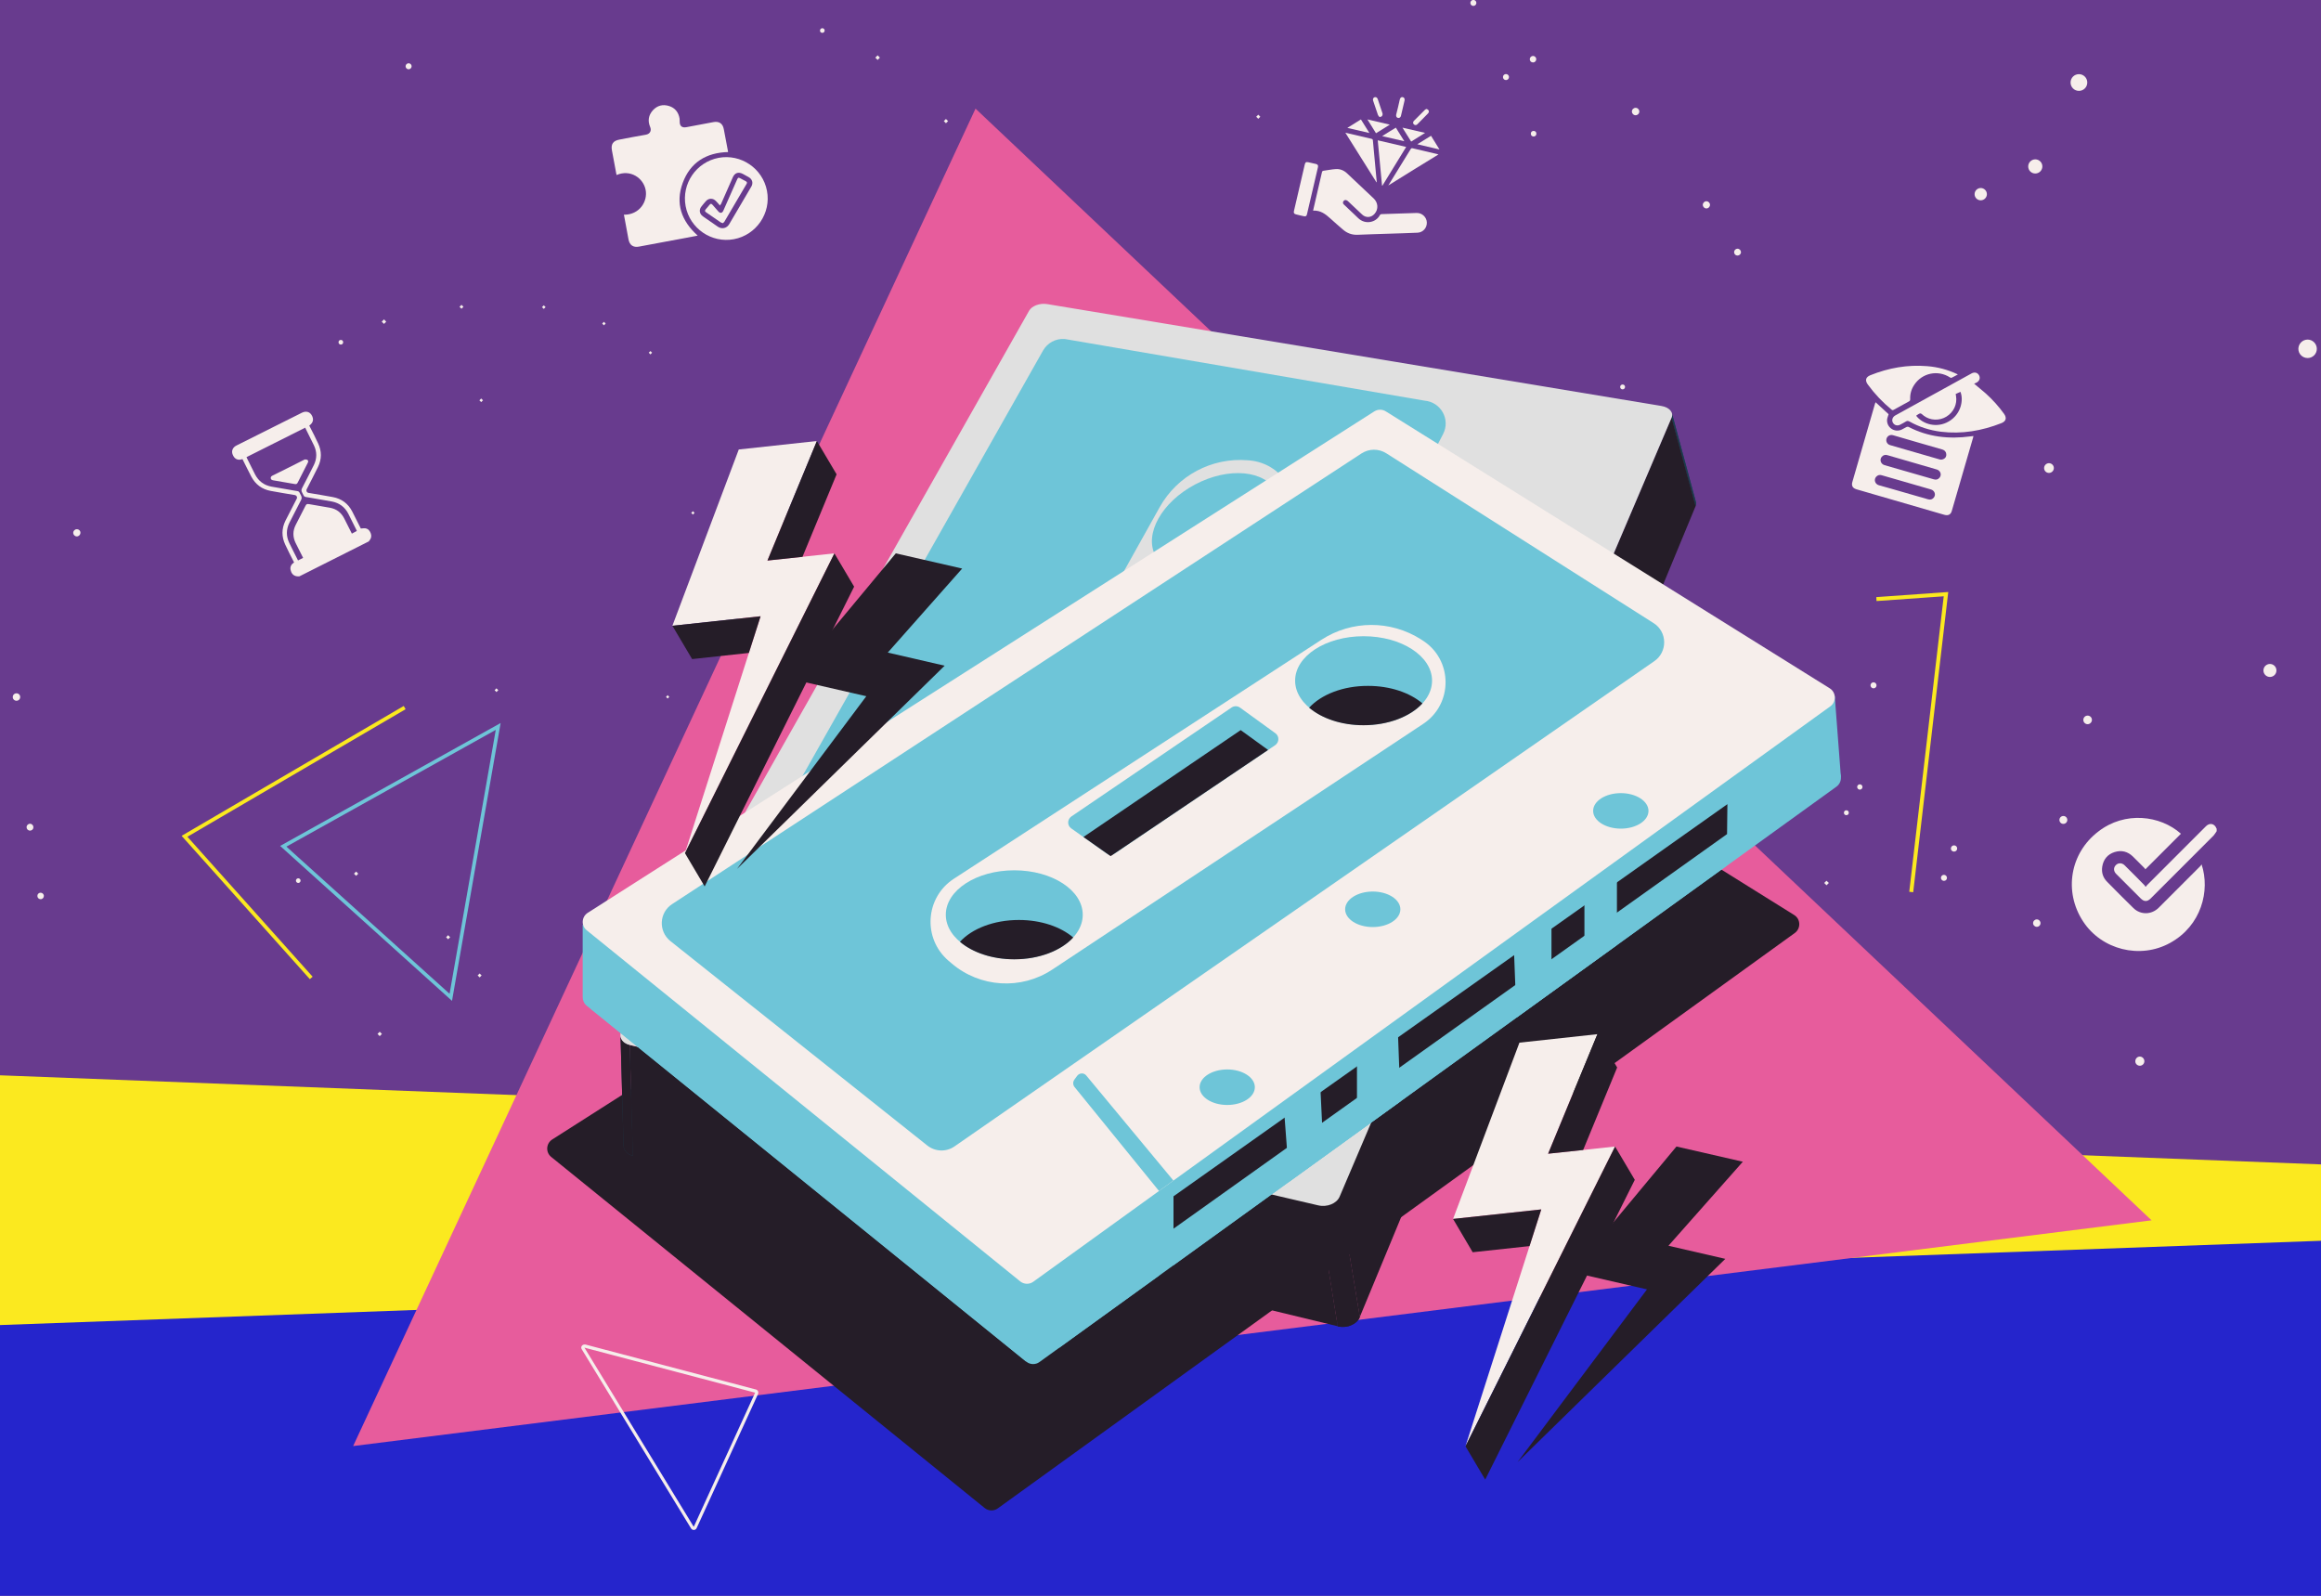 <?xml version="1.0" encoding="UTF-8"?>
<!-- Generator: Adobe Illustrator 26.0.3, SVG Export Plug-In . SVG Version: 6.00 Build 0)  -->
<svg xmlns="http://www.w3.org/2000/svg" xmlns:xlink="http://www.w3.org/1999/xlink" version="1.1" id="Layer_1" x="0px" y="0px" viewBox="0 0 2000 1375" style="enable-background:new 0 0 2000 1375;" xml:space="preserve">
<style type="text/css">
	.st0{clip-path:url(#SVGID_00000088113860692424222690000010524313253485533339_);}
	.st1{fill:#683B8E;}
	.st2{fill:#F6EEEB;}
	.st3{fill:#FBE91F;}
	.st4{fill:#2525CC;}
	.st5{fill:#6EC5D8;}
	.st6{fill:#E75C9C;}
	.st7{fill:#251D28;}
	.st8{enable-background:new    ;}
	.st9{clip-path:url(#SVGID_00000010277718125093445990000000109862079171350460_);enable-background:new    ;}
	.st10{fill:#1A3D4D;}
	.st11{clip-path:url(#SVGID_00000062874896065553191850000004664195138666376350_);}
	.st12{clip-path:url(#SVGID_00000136373319295321749730000009972056472791780516_);enable-background:new    ;}
	.st13{fill:#E0E0E0;}
	.st14{fill:#CF283B;}
	.st15{fill:none;stroke:#D94679;stroke-width:0.223;stroke-miterlimit:10;}
</style>
<g>
	<defs>
		<rect id="SVGID_1_" width="2000" height="1375"></rect>
	</defs>
	<clipPath id="SVGID_00000057127258933923608750000003175560344463526788_">
		<use xlink:href="#SVGID_1_" style="overflow:visible;"></use>
	</clipPath>
	<g style="clip-path:url(#SVGID_00000057127258933923608750000003175560344463526788_);">
		<rect x="-52.4" y="-34.4" class="st1" width="2147.9" height="1457.7"></rect>
		<g>
			
				<rect x="1081.5" y="446.9" transform="matrix(0.707 -0.707 0.707 0.707 0.372 896.514)" class="st2" width="1.8" height="1.8"></rect>
			<path class="st2" d="M66.2,456c-1.7,0-3.1,1.4-3.1,3.1c0,1.7,1.4,3.1,3.1,3.1c1.7,0,3.1-1.4,3.1-3.1C69.4,457.4,68,456,66.2,456z     "></path>
			<polygon class="st2" points="269,464.1 267,466.1 269,468 270.9,466.1    "></polygon>
			<polygon class="st2" points="1207.3,461.4 1208.7,460 1207.3,458.5 1205.9,460    "></polygon>
			
				<rect x="413.6" y="343.8" transform="matrix(0.707 -0.707 0.707 0.707 -122.401 394.27)" class="st2" width="2.2" height="2.2"></rect>
			
				<rect x="903.4" y="347" transform="matrix(0.707 -0.707 0.707 0.707 18.821 741.34)" class="st2" width="1.9" height="1.9"></rect>
			
				<rect x="1252.7" y="476.7" transform="matrix(0.707 -0.707 0.707 0.707 29.418 1026.448)" class="st2" width="2" height="2"></rect>
			<polygon class="st2" points="1163.9,467.9 1162.6,466.6 1161.2,467.9 1162.6,469.2    "></polygon>
			<path class="st2" d="M1765.6,407.5c2.3,0,4.2-1.9,4.2-4.2c0-2.3-1.9-4.2-4.2-4.2c-2.3,0-4.2,1.9-4.2,4.2     C1761.4,405.6,1763.2,407.5,1765.6,407.5z"></path>
			
				<rect x="981.1" y="419.8" transform="matrix(0.707 -0.707 0.707 0.707 -9.815 817.561)" class="st2" width="1.7" height="1.7"></rect>
			<polygon class="st2" points="595.6,441.9 597.1,443.4 598.5,441.9 597.1,440.5    "></polygon>
			<polygon class="st2" points="925.2,397.6 923.9,396.4 922.7,397.6 923.9,398.9    "></polygon>
			
				<rect x="1115.3" y="511.9" transform="matrix(0.707 -0.707 0.707 0.707 -35.636 939.441)" class="st2" width="1.7" height="1.7"></rect>
			
				<rect x="1033.8" y="440.5" transform="matrix(0.705 -0.709 0.709 0.705 -7.973 863.478)" class="st2" width="1.7" height="1.7"></rect>
			
				<rect x="1298.9" y="497.6" transform="matrix(0.707 -0.707 0.707 0.707 28.173 1065.282)" class="st2" width="2.1" height="2.1"></rect>
			
				<rect x="678.2" y="621.9" transform="matrix(0.707 -0.707 0.707 0.707 -241.514 662.129)" class="st2" width="1.8" height="1.8"></rect>
			<path class="st2" d="M1802.6,620.3c0-2.1-1.7-3.7-3.7-3.7c-2.1,0-3.7,1.7-3.7,3.7c0,2.1,1.7,3.7,3.7,3.7     C1800.9,624,1802.6,622.3,1802.6,620.3z"></path>
			<path class="st2" d="M1575.5,628c0-1.3-1-2.3-2.3-2.3c-1.3,0-2.3,1-2.3,2.3c0,1.3,1,2.3,2.3,2.3     C1574.4,630.3,1575.5,629.3,1575.5,628z"></path>
			
				<rect x="1408.2" y="627.5" transform="matrix(0.707 -0.707 0.707 0.707 -31.744 1180.725)" class="st2" width="2.3" height="2.3"></rect>
			<path class="st2" d="M1602.6,680.4c1.2,0,2.3-1,2.3-2.3c0-1.2-1-2.3-2.3-2.3c-1.2,0-2.3,1-2.3,2.3     C1600.4,679.4,1601.4,680.4,1602.6,680.4z"></path>
			
				<rect x="699.1" y="637.1" transform="matrix(0.707 -0.707 0.707 0.707 -246.116 681.764)" class="st2" width="1.6" height="1.6"></rect>
			<polygon class="st2" points="576.7,600.5 575.3,599 573.9,600.5 575.3,601.9    "></polygon>
			
				<rect x="1343.4" y="516.6" transform="matrix(0.706 -0.709 0.709 0.706 29.059 1105.357)" class="st2" width="2.3" height="2.3"></rect>
			
				<rect x="1231.9" y="573.7" transform="matrix(0.707 -0.707 0.707 0.707 -45.241 1040.041)" class="st2" width="1.9" height="1.9"></rect>
			<path class="st2" d="M1956,583.3c3.1,0,5.6-2.5,5.6-5.6c0-3.1-2.5-5.6-5.6-5.6c-3.1,0-5.6,2.5-5.6,5.6     C1950.4,580.8,1952.9,583.3,1956,583.3z"></path>
			<polygon class="st2" points="1367.2,553.1 1365.6,551.5 1364,553.1 1365.6,554.7    "></polygon>
			<polygon class="st2" points="427.8,596.3 429.4,594.7 427.8,593.1 426.2,594.7    "></polygon>
			<path class="st2" d="M14.2,597.4c-1.8,0-3.2,1.4-3.2,3.2c0,1.8,1.4,3.2,3.2,3.2c1.8,0,3.2-1.4,3.2-3.2     C17.4,598.8,16,597.4,14.2,597.4z"></path>
			<path class="st2" d="M1617,590.5c0-1.4-1.2-2.6-2.6-2.6c-1.4,0-2.6,1.2-2.6,2.6c0,1.4,1.2,2.6,2.6,2.6     C1615.9,593.1,1617,591.9,1617,590.5z"></path>
			<polygon class="st2" points="559,303.9 560.5,305.4 561.9,303.9 560.5,302.5    "></polygon>
			<path class="st2" d="M1409.4,99.3c1.7,0,3.2-1.4,3.2-3.2c0-1.7-1.4-3.2-3.2-3.2c-1.7,0-3.2,1.4-3.2,3.2     C1406.2,97.8,1407.6,99.3,1409.4,99.3z"></path>
			
				<rect x="1082.6" y="99.8" transform="matrix(0.706 -0.709 0.709 0.706 247.399 797.703)" class="st2" width="2.5" height="2.5"></rect>
			<path class="st2" d="M1295.1,66.4c0,1.4,1.1,2.6,2.6,2.6c1.4,0,2.6-1.2,2.6-2.6c0-1.4-1.2-2.6-2.6-2.6     C1296.3,63.8,1295.1,64.9,1295.1,66.4z"></path>
			<path class="st2" d="M1706.8,172.6c2.9,0,5.3-2.4,5.3-5.3s-2.4-5.3-5.3-5.3c-2.9,0-5.3,2.4-5.3,5.3S1703.8,172.6,1706.8,172.6z"></path>
			<path class="st2" d="M1753.8,149.5c3.3,0,6.1-2.7,6.1-6.1c0-3.3-2.7-6.1-6.1-6.1c-3.3,0-6.1,2.7-6.1,6.1     C1747.7,146.8,1750.4,149.5,1753.8,149.5z"></path>
			<path class="st2" d="M1396.1,333.4c0,1.2,0.9,2.1,2.1,2.1s2.1-1,2.1-2.1c0-1.2-0.9-2.1-2.1-2.1S1396.1,332.2,1396.1,333.4z"></path>
			
				<rect x="813.9" y="103" transform="matrix(0.707 -0.707 0.707 0.707 165.027 606.958)" class="st2" width="2.6" height="2.6"></rect>
			<path class="st2" d="M1784.2,71.1c0,4,3.2,7.2,7.2,7.2c4,0,7.2-3.2,7.2-7.2c0-4-3.2-7.2-7.2-7.2     C1787.4,63.9,1784.2,67.1,1784.2,71.1z"></path>
			<path class="st2" d="M1269.6,5.1c1.4,0,2.6-1.2,2.6-2.6c0-1.4-1.2-2.6-2.6-2.6c-1.4,0-2.6,1.2-2.6,2.6     C1267,4,1268.2,5.1,1269.6,5.1z"></path>
			<path class="st2" d="M843-7.7c1.2,0,2.1-1,2.1-2.1c0-1.2-1-2.1-2.1-2.1c-1.2,0-2.1,1-2.1,2.1C840.9-8.6,841.8-7.7,843-7.7z"></path>
			<path class="st2" d="M708.6,28.3c1.1,0,2-0.9,2-2c0-1.1-0.9-2-2-2c-1.1,0-2,0.9-2,2C706.5,27.4,707.4,28.3,708.6,28.3z"></path>
			<path class="st2" d="M1321,53.8c1.6,0,2.8-1.3,2.8-2.8c0-1.5-1.3-2.8-2.8-2.8c-1.5,0-2.8,1.3-2.8,2.8     C1318.2,52.6,1319.4,53.8,1321,53.8z"></path>
			
				<rect x="755" y="48.3" transform="matrix(0.706 -0.708 0.708 0.706 187.036 550.092)" class="st2" width="2.8" height="2.8"></rect>
			<path class="st2" d="M352.1,59.7c1.4,0,2.6-1.2,2.6-2.6c0-1.4-1.2-2.6-2.6-2.6c-1.4,0-2.6,1.2-2.6,2.6     C349.5,58.5,350.7,59.7,352.1,59.7z"></path>
			<circle class="st2" cx="1321.5" cy="115.2" r="2.4"></circle>
			<polygon class="st2" points="779.4,691.6 778.3,690.5 777.2,691.6 778.3,692.8    "></polygon>
			<path class="st2" d="M1470.4,179.6c1.7,0,3.1-1.4,3.1-3.1c0-1.7-1.4-3.1-3.1-3.1c-1.7,0-3.1,1.4-3.1,3.1     C1467.3,178.2,1468.7,179.6,1470.4,179.6z"></path>
			<polygon class="st2" points="521.9,278.8 520.4,277.3 518.9,278.8 520.4,280.3    "></polygon>
			<path class="st2" d="M1988.5,308.5c4.4,0,7.9-3.6,7.9-7.9c0-4.4-3.6-8-7.9-8c-4.4,0-8,3.6-8,8     C1980.5,305,1984.1,308.5,1988.5,308.5z"></path>
			<circle class="st2" cx="293.7" cy="294.9" r="2"></circle>
			
				<rect x="1120.6" y="328.8" transform="matrix(0.707 -0.707 0.707 0.707 95.016 889.262)" class="st2" width="2" height="2"></rect>
			<polygon class="st2" points="330.9,275.2 328.9,277.2 330.9,279.1 332.8,277.2    "></polygon>
			<path class="st2" d="M1497.2,220.2c1.6,0,3-1.3,3-2.9s-1.3-3-3-3c-1.6,0-2.9,1.3-2.9,3S1495.6,220.2,1497.2,220.2z"></path>
			
				<rect x="804.3" y="223" transform="matrix(0.707 -0.707 0.707 0.707 77.45 635.176)" class="st2" width="2.3" height="2.3"></rect>
			
				<rect x="872.5" y="181.1" transform="matrix(0.707 -0.707 0.707 0.707 127.168 671.466)" class="st2" width="2.3" height="2.3"></rect>
			
				<rect x="467.6" y="263.5" transform="matrix(0.707 -0.707 0.707 0.707 -49.865 408.932)" class="st2" width="2.2" height="2.2"></rect>
			<polygon class="st2" points="901.5,271.7 900,270.2 898.6,271.7 900,273.2    "></polygon>
			
				<rect x="396.5" y="263.1" transform="matrix(0.707 -0.707 0.707 0.707 -70.367 358.667)" class="st2" width="2.4" height="2.4"></rect>
			<path class="st2" d="M1517.1,1059.1c0-1.3-1-2.3-2.3-2.3c-1.3,0-2.3,1-2.3,2.3c0,1.3,1,2.3,2.3,2.3     C1516.1,1061.5,1517.1,1060.4,1517.1,1059.1z"></path>
			<path class="st2" d="M113.2,1053.2c-1.4,0-2.6,1.2-2.6,2.6c0,1.4,1.2,2.6,2.6,2.6c1.5,0,2.6-1.2,2.6-2.6     C115.8,1054.4,114.6,1053.2,113.2,1053.2z"></path>
			<path class="st2" d="M103.8,1095.6c0,1.6,1.3,2.9,2.9,2.9c1.6,0,2.9-1.3,2.9-2.9c0-1.6-1.3-2.9-2.9-2.9     C105,1092.8,103.8,1094.1,103.8,1095.6z"></path>
			<path class="st2" d="M238.9,1082.3c1.4,0,2.6-1.2,2.6-2.6c0-1.4-1.2-2.6-2.6-2.6c-1.5,0-2.6,1.2-2.6,2.6     C236.3,1081.1,237.5,1082.3,238.9,1082.3z"></path>
			<path class="st2" d="M1394.8,1090.9c0-1.2-0.9-2.1-2.1-2.1c-1.2,0-2.1,0.9-2.1,2.1c0,1.2,0.9,2.1,2.1,2.1     C1393.9,1093.1,1394.8,1092.1,1394.8,1090.9z"></path>
			<path class="st2" d="M131,1125.7c-1.7,0-3,1.3-3,3c0,1.7,1.3,3,3,3c1.7,0,3-1.4,3-3C134.1,1127,132.7,1125.7,131,1125.7z"></path>
			<path class="st2" d="M484.6,1116.4c1.4,0,2.5-1.1,2.5-2.6c0-1.4-1.1-2.5-2.5-2.5c-1.4,0-2.5,1.1-2.5,2.5     C482,1115.2,483.2,1116.4,484.6,1116.4z"></path>
			<path class="st2" d="M206.9,1108.2c-1.6,0-2.8,1.3-2.8,2.8s1.3,2.8,2.8,2.8c1.6,0,2.8-1.3,2.8-2.8S208.5,1108.2,206.9,1108.2z"></path>
			<path class="st2" d="M308.5,982c1.2,0,2.2-1,2.2-2.2c0-1.2-1-2.2-2.2-2.2s-2.2,1-2.2,2.2C306.3,981,307.3,982,308.5,982z"></path>
			<path class="st2" d="M374.1,1057.2c-1.4,0-2.5,1.1-2.5,2.5c0,1.4,1.1,2.5,2.5,2.5c1.4,0,2.5-1.1,2.5-2.5     C376.5,1058.3,375.4,1057.2,374.1,1057.2z"></path>
			<path class="st2" d="M1785,1011.1c1.9,0,3.5-1.6,3.5-3.5c0-1.9-1.6-3.5-3.5-3.5c-1.9,0-3.5,1.6-3.5,3.5     C1781.5,1009.5,1783.1,1011.1,1785,1011.1z"></path>
			<path class="st2" d="M1576.6,1130.6c0,1.4,1.1,2.5,2.5,2.5c1.4,0,2.5-1.1,2.5-2.5c0-1.4-1.1-2.5-2.5-2.5     C1577.7,1128.1,1576.6,1129.2,1576.6,1130.6z"></path>
			<path class="st2" d="M1633.7,1014c-1.4,0-2.6,1.2-2.6,2.6c0,1.4,1.2,2.6,2.6,2.6c1.4,0,2.6-1.2,2.6-2.6     C1636.3,1015.2,1635.1,1014,1633.7,1014z"></path>
			<polygon class="st2" points="1199.1,1041.2 1197.2,1039.3 1195.3,1041.2 1197.2,1043.2    "></polygon>
			<path class="st2" d="M1886.2,1021.9c0,2.4,2,4.4,4.4,4.4c2.4,0,4.4-1.9,4.4-4.4c0-2.4-2-4.4-4.4-4.4     C1888.2,1017.5,1886.2,1019.5,1886.2,1021.9z"></path>
			<path class="st2" d="M1784,1211.3c0-1.9-1.6-3.5-3.5-3.5c-2,0-3.5,1.6-3.5,3.5c0,2,1.6,3.5,3.5,3.5     C1782.4,1214.9,1784,1213.3,1784,1211.3z"></path>
			<path class="st2" d="M215.7,1301.2c0-2.4-1.9-4.3-4.3-4.3c-2.4,0-4.3,1.9-4.3,4.3c0,2.4,1.9,4.3,4.3,4.3     C213.8,1305.5,215.7,1303.6,215.7,1301.2z"></path>
			<path class="st2" d="M1396.5,1178.8c1.2,0,2.2-1,2.2-2.2c0-1.2-1-2.2-2.2-2.2s-2.2,1-2.2,2.2     C1394.3,1177.8,1395.3,1178.8,1396.5,1178.8z"></path>
			<path class="st2" d="M1248.5,1307.7c0,1.6,1.3,2.9,2.9,2.9c1.6,0,2.9-1.3,2.9-2.9c0-1.6-1.3-2.9-2.9-2.9     C1249.8,1304.9,1248.5,1306.1,1248.5,1307.7z"></path>
			<path class="st2" d="M1498.2,1344.7c1.5,0,2.8-1.3,2.8-2.8c0-1.5-1.3-2.8-2.8-2.8c-1.5,0-2.8,1.3-2.8,2.8     C1495.4,1343.4,1496.7,1344.7,1498.2,1344.7z"></path>
			<path class="st2" d="M1238.7,1367.5c0-1.8-1.5-3.3-3.3-3.3c-1.8,0-3.3,1.5-3.3,3.3c0,1.8,1.5,3.3,3.3,3.3     C1237.2,1370.8,1238.7,1369.3,1238.7,1367.5z"></path>
			<path class="st2" d="M1276.7,1324.6c1.6,0,2.9-1.3,2.9-2.9c0-1.6-1.3-2.9-2.9-2.9c-1.6,0-2.9,1.3-2.9,2.9     C1273.8,1323.3,1275.1,1324.6,1276.7,1324.6z"></path>
			<path class="st2" d="M1055.7,1262.5c0,1.6,1.3,2.9,2.9,2.9c1.6,0,2.9-1.3,2.9-2.9c0-1.6-1.3-2.9-2.9-2.9     C1057,1259.6,1055.7,1260.9,1055.7,1262.5z"></path>
			<path class="st2" d="M876.7,1287.5c1.8,0,3.3-1.5,3.3-3.3c0-1.8-1.5-3.3-3.3-3.3c-1.8,0-3.3,1.5-3.3,3.3     C873.5,1286,874.9,1287.5,876.7,1287.5z"></path>
			<path class="st2" d="M1412.4,1215.5c1.3,0,2.3-1,2.3-2.3s-1-2.3-2.3-2.3c-1.3,0-2.3,1-2.3,2.3S1411.1,1215.5,1412.4,1215.5z"></path>
			<path class="st2" d="M1388.2,1211.2c0-1.3-1-2.3-2.3-2.3c-1.3,0-2.3,1-2.3,2.3c0,1.3,1,2.3,2.3,2.3     C1387.2,1213.5,1388.2,1212.4,1388.2,1211.2z"></path>
			<circle class="st2" cx="1986.6" cy="1200.6" r="5.1"></circle>
			<path class="st2" d="M1640.5,1206.4c-1.5,0-2.8,1.3-2.8,2.8c0,1.5,1.3,2.8,2.8,2.8c1.5,0,2.8-1.3,2.8-2.8     C1643.3,1207.7,1642,1206.4,1640.5,1206.4z"></path>
			<path class="st2" d="M199.1,945.7c0-1.3-1-2.3-2.3-2.3c-1.3,0-2.3,1-2.3,2.3c0,1.3,1,2.3,2.3,2.3     C198.1,948,199.1,947,199.1,945.7z"></path>
			<path class="st2" d="M595.2,1256.4c0-1.8-1.5-3.3-3.3-3.3c-1.8,0-3.3,1.5-3.3,3.3c0,1.8,1.5,3.3,3.3,3.3     C593.7,1259.7,595.2,1258.2,595.2,1256.4z"></path>
			<path class="st2" d="M1673.8,950.8c1.5,0,2.7-1.2,2.7-2.7c0-1.5-1.2-2.7-2.7-2.7c-1.5,0-2.7,1.2-2.7,2.7     C1671.1,949.6,1672.3,950.8,1673.8,950.8z"></path>
			<polygon class="st2" points="1573.9,762.8 1575.9,760.8 1573.9,758.9 1571.9,760.8    "></polygon>
			<path class="st2" d="M257,756.8c-1.1,0-2,0.9-2,2c0,1.1,0.9,2,2,2c1.1,0,2-0.9,2-2C259,757.7,258.1,756.8,257,756.8z"></path>
			
				<rect x="1486.7" y="739.9" transform="matrix(0.707 -0.707 0.707 0.707 -88.236 1269.212)" class="st2" width="2.5" height="2.5"></rect>
			
				<rect x="943.7" y="745.3" transform="matrix(0.707 -0.707 0.707 0.707 -250.939 886.437)" class="st2" width="1.6" height="1.6"></rect>
			<polygon class="st2" points="1279.7,768.4 1278.3,769.8 1279.7,771.3 1281.1,769.8    "></polygon>
			<path class="st2" d="M32.2,772c0,1.6,1.3,2.8,2.8,2.8c1.6,0,2.8-1.3,2.8-2.8c0-1.6-1.3-2.8-2.8-2.8     C33.4,769.2,32.2,770.4,32.2,772z"></path>
			<path class="st2" d="M1677.7,756.4c0-1.4-1.2-2.6-2.6-2.6c-1.5,0-2.6,1.2-2.6,2.6c0,1.4,1.2,2.6,2.6,2.6     C1676.6,759,1677.7,757.8,1677.7,756.4z"></path>
			
				<rect x="305.7" y="751.5" transform="matrix(0.707 -0.707 0.707 0.707 -442.417 437.635)" class="st2" width="2.6" height="2.6"></rect>
			<path class="st2" d="M1781.4,706.5c0-1.9-1.5-3.4-3.4-3.4c-1.9,0-3.4,1.5-3.4,3.4c0,1.9,1.5,3.4,3.4,3.4     C1779.9,709.9,1781.4,708.3,1781.4,706.5z"></path>
			<ellipse class="st2" cx="1591" cy="700.3" rx="2.1" ry="2.1"></ellipse>
			<polygon class="st2" points="1445.6,699.7 1447.3,701.4 1448.9,699.7 1447.3,698    "></polygon>
			
				<rect x="1034.4" y="693.7" transform="matrix(0.707 -0.707 0.707 0.707 -187.869 935.421)" class="st2" width="1.6" height="1.6"></rect>
			<path class="st2" d="M22.9,712.8c0,1.6,1.3,2.9,3,2.9c1.6,0,2.9-1.3,2.9-2.9c0-1.6-1.3-3-2.9-3C24.2,709.8,22.9,711.1,22.9,712.8     z"></path>
			
				<rect x="1180.4" y="736.1" transform="matrix(0.707 -0.707 0.707 0.707 -175.172 1051.159)" class="st2" width="1.9" height="1.9"></rect>
			<path class="st2" d="M1683.8,733.8c1.5,0,2.7-1.2,2.7-2.7c0-1.5-1.2-2.7-2.7-2.7c-1.5,0-2.7,1.2-2.7,2.7     C1681,732.6,1682.3,733.8,1683.8,733.8z"></path>
			<polygon class="st2" points="415,840.5 413.3,838.8 411.6,840.5 413.3,842.2    "></polygon>
			<path class="st2" d="M1843.9,918.3c2.2,0,3.9-1.8,3.9-3.9c0-2.2-1.8-4-3.9-4c-2.2,0-3.9,1.8-3.9,4     C1839.9,916.5,1841.7,918.3,1843.9,918.3z"></path>
			<polygon class="st2" points="329.1,890.9 327.2,889 325.3,890.9 327.2,892.8    "></polygon>
			<polygon class="st2" points="1375,911.1 1373.2,912.9 1375,914.6 1376.8,912.9    "></polygon>
			<polygon class="st2" points="1362.7,940.9 1360.8,939 1358.9,940.9 1360.8,942.7    "></polygon>
			<path class="st2" d="M1531.1,943.2c-1.2,0-2.2,1-2.2,2.2c0,1.2,1,2.2,2.2,2.2c1.2,0,2.2-1,2.2-2.2     C1533.3,944.1,1532.3,943.2,1531.1,943.2z"></path>
			
				<rect x="1034.2" y="813.7" transform="matrix(0.707 -0.707 0.707 0.707 -272.825 970.533)" class="st2" width="1.8" height="1.8"></rect>
			
				<rect x="1401.6" y="793.3" transform="matrix(0.707 -0.707 0.707 0.707 -151.093 1224.015)" class="st2" width="2.3" height="2.3"></rect>
			<polygon class="st2" points="387.9,807.6 386.1,805.8 384.4,807.6 386.1,809.3    "></polygon>
			<path class="st2" d="M1755.1,798.6c1.8,0,3.2-1.4,3.2-3.2c0-1.7-1.4-3.2-3.2-3.2c-1.7,0-3.2,1.4-3.2,3.2     C1751.9,797.2,1753.4,798.6,1755.1,798.6z"></path>
			<polygon class="st2" points="651.2,766.1 649.9,767.4 651.2,768.8 652.5,767.4    "></polygon>
			<polygon class="st2" points="1479.2,829.5 1477.3,827.7 1475.5,829.5 1477.3,831.3    "></polygon>
			<polygon class="st2" points="1520.3,817.8 1522.2,815.9 1520.3,814 1518.5,815.9    "></polygon>
		</g>
		<polygon class="st3" points="-196.4,1204.9 2239.5,1139.2 2239.5,1012.5 -196.4,919   "></polygon>
		<polygon class="st4" points="-150.4,1147.2 -150.4,1423.4 2193.5,1423.4 2193.5,1062.1   "></polygon>
		<g>
			<g>
				<path class="st5" d="M389.5,862.4L241.4,728.9l190-105.9L389.5,862.4z M246.8,729.5l140.6,126.8l39.8-227.4L246.8,729.5z"></path>
			</g>
		</g>
		<g>
			<polygon class="st3" points="267,843.7 156.5,720.2 347.9,608.3 349.5,611.1 161.5,721 269.4,841.6    "></polygon>
		</g>
		<g>
			<polygon class="st3" points="1648.6,768.8 1645.2,768.4 1674.9,513.8 1617,517.9 1616.8,514.5 1678.8,510.1    "></polygon>
		</g>
		<polygon class="st6" points="840.6,93.6 304.3,1246 1854,1051.5   "></polygon>
		<g>
			<path class="st7" d="M1546.6,803.9l-686.8,495.8c-3.4,2.5-8.1,2.3-11.3-0.3L475,996.9c-5-4-4.5-11.7,0.9-15.1l677.7-432     c3-1.9,6.9-2,10,0L1546,788.4C1551.7,791.9,1551.9,800,1546.6,803.9z"></path>
			<g>
				<g class="st8">
					<g class="st8">
						<defs>
							<path id="SVGID_00000003103922010409003380000013956904324392837007_" class="st8" d="M1440.7,356.2l20.6,76.1         c0.3,1.2,0.3,2.5-0.3,3.8l-20.6-76.2C1441,358.6,1441,357.4,1440.7,356.2z"></path>
						</defs>
						<use xlink:href="#SVGID_00000003103922010409003380000013956904324392837007_" style="overflow:visible;fill:#1A3D4D;"></use>
						<clipPath id="SVGID_00000047038384509317825380000002132308278327660418_">
							<use xlink:href="#SVGID_00000003103922010409003380000013956904324392837007_" style="overflow:visible;"></use>
						</clipPath>
						<g style="clip-path:url(#SVGID_00000047038384509317825380000002132308278327660418_);enable-background:new    ;">
							<path class="st10" d="M1440.7,356.2l20.6,76.1c0,0,0,0,0,0L1440.7,356.2C1440.7,356.2,1440.7,356.2,1440.7,356.2"></path>
							<path class="st10" d="M1440.7,356.2l20.6,76.1c0.1,0.5,0.2,0.9,0.2,1.4l-20.6-76.2C1440.9,357.1,1440.8,356.7,1440.7,356.2"></path>
							<path class="st10" d="M1440.9,357.6l20.6,76.2c0,0.7-0.1,1.5-0.4,2.2l-20.6-76.2C1440.8,359,1440.9,358.3,1440.9,357.6"></path>
							<path class="st10" d="M1440.5,359.7l20.6,76.2c0,0.1-0.1,0.1-0.1,0.2l-20.6-76.2C1440.5,359.8,1440.5,359.8,1440.5,359.7"></path>
						</g>
					</g>
					<g class="st8">
						<defs>
							<path id="SVGID_00000155144203622839259120000007049561711504475323_" class="st8" d="M537.3,987.2l-2.6-95.1         c0.1,3.8,3.1,7.1,8,8.3l2.8,95.5C540.4,994.7,537.4,991.2,537.3,987.2z"></path>
						</defs>
						<use xlink:href="#SVGID_00000155144203622839259120000007049561711504475323_" style="overflow:visible;fill:#1A3D4D;"></use>
						<clipPath id="SVGID_00000133491946082117241520000007650828242432298396_">
							<use xlink:href="#SVGID_00000155144203622839259120000007049561711504475323_" style="overflow:visible;"></use>
						</clipPath>
						<g style="clip-path:url(#SVGID_00000133491946082117241520000007650828242432298396_);">
							<path class="st7" d="M542.6,900.4l2.8,95.5c-5-1.2-8.1-4.7-8.2-8.7l-2.6-95.1C534.7,896,537.7,899.3,542.6,900.4"></path>
						</g>
					</g>
					<g>
						<polygon class="st7" points="1440.4,359.9 1461.1,436.1 1171.7,1134.9 1154.5,1031       "></polygon>
					</g>
					<g>
						<polygon class="st7" points="1136,1038.5 1152.8,1142.8 545.4,995.9 542.6,900.4       "></polygon>
					</g>
					<g>
						<defs>
							<path id="SVGID_00000035532933393237528640000008207370012776927646_" d="M1154.5,1031l17.2,104c-2.6,6.2-11.1,9.8-18.9,7.9         l-16.8-104.2C1143.6,1040.3,1151.9,1036.9,1154.5,1031z"></path>
						</defs>
						<use xlink:href="#SVGID_00000035532933393237528640000008207370012776927646_" style="overflow:visible;fill:#251D28;"></use>
						<clipPath id="SVGID_00000052098064404518204210000002772116750862277041_">
							<use xlink:href="#SVGID_00000035532933393237528640000008207370012776927646_" style="overflow:visible;"></use>
						</clipPath>
						<g style="clip-path:url(#SVGID_00000052098064404518204210000002772116750862277041_);enable-background:new    ;">
							<path class="st7" d="M1154.5,1031l17.2,104c-0.5,1.2-1.2,2.3-2.1,3.3l-17.2-104.1C1153.3,1033.2,1154,1032.1,1154.5,1031"></path>
							<path class="st7" d="M1152.4,1034.1l17.2,104.1c-0.7,0.8-1.6,1.6-2.6,2.2l-17.1-104.2         C1150.8,1035.6,1151.7,1034.9,1152.4,1034.1"></path>
							<path class="st7" d="M1149.9,1036.2l17.1,104.2c-0.6,0.4-1.3,0.8-2,1.1l-17.1-104.2C1148.6,1037,1149.2,1036.6,1149.9,1036.2         "></path>
							<path class="st7" d="M1147.9,1037.3l17.1,104.2c-0.6,0.3-1.3,0.6-2,0.8l-17.1-104.3         C1146.6,1037.9,1147.3,1037.6,1147.9,1037.3"></path>
							<path class="st7" d="M1146,1038.1l17.1,104.3c-0.6,0.2-1.3,0.4-2,0.5l-17-104.3C1144.7,1038.5,1145.3,1038.3,1146,1038.1"></path>
							<path class="st7" d="M1144,1038.6l17,104.3c-0.7,0.1-1.4,0.3-2.2,0.3l-17-104.3C1142.6,1038.9,1143.3,1038.8,1144,1038.6"></path>
							<path class="st7" d="M1141.9,1038.9l17,104.3c-0.8,0.1-1.7,0.1-2.6,0.1l-16.9-104.3C1140.2,1039,1141.1,1039,1141.9,1038.9"></path>
							<path class="st7" d="M1139.4,1039l16.9,104.3c-1.2-0.1-2.3-0.2-3.5-0.5l-16.8-104.2C1137.1,1038.8,1138.3,1039,1139.4,1039"></path>
						</g>
					</g>
					<g>
						<path class="st13" d="M1431.6,349.8c6.8,1.1,10.8,5.6,8.8,10.1l-286,671.1c-2.5,6-10.8,9.4-18.5,7.6L542.6,900.4        c-6.8-1.6-9.9-7.3-6.8-12.8l351-619.9c2.4-4.2,9.3-6.7,15.4-5.7L1431.6,349.8z"></path>
					</g>
				</g>
				<path class="st5" d="M1243.5,374L952.6,936.1c-4,7.7-12.6,11.9-21.2,10.3l-324.1-75.9c-13.2-2.5-20.1-17.2-13.6-28.9l305-539.4      c3.8-6.8,11.1-10.7,18.8-10.1l309.9,53.1C1241.7,346.4,1250,361.5,1243.5,374z"></path>
				<path class="st13" d="M1110.6,460.2l-184,336.3c-15.5,28.3-47.8,42.9-79.2,35.8l-3.5-0.8c-28.8-6.5-43.2-38.8-28.8-64.6      l184.2-329.9c15.2-27.2,44.9-43,75.9-40.4l1.4,0.1C1107.4,399.4,1125.5,432.9,1110.6,460.2z"></path>
				<path class="st14" d="M1006.3,535.9l-78.8,146.9c-1.2,2.3-3.7,3.6-6.3,3.3l-36.9-4.8c-4.3-0.6-6.8-5.3-4.7-9.1l78.4-147.5      c1.2-2.3,3.8-3.6,6.4-3.3l37.3,5.3C1005.9,527.4,1008.3,532.1,1006.3,535.9z"></path>
				<polygon class="st10" points="925.5,686.7 1002.8,542.5 973.9,538.3 897.1,683     "></polygon>
				<path class="st5" d="M1099.9,423.8c9.9,18.7-5.5,46.2-34.3,61.4c-28.8,15.2-60.2,12.3-70-6.4c-9.9-18.7,5.5-46.2,34.3-61.4      C1058.7,402.2,1090.1,405.1,1099.9,423.8z"></path>
				<path class="st10" d="M1017.2,493.7c13.8,3.1,31.6,0.4,48.5-8.5c19.1-10.1,32.3-25.6,36.1-40.3c-13.8-3.1-31.6-0.4-48.5,8.5      C1034.2,463.5,1021,479,1017.2,493.7z"></path>
				
					<ellipse transform="matrix(0.885 -0.466 0.466 0.885 -258.045 497.082)" class="st14" cx="875.6" cy="770" rx="59" ry="38.3"></ellipse>
				<path class="st10" d="M845,812.5c13.8,3.1,31.6,0.4,48.5-8.5c19.1-10.1,32.3-25.6,36.1-40.3c-13.8-3.1-31.6-0.4-48.5,8.5      C862,782.2,848.8,797.7,845,812.5z"></path>
			</g>
			<g>
				<path class="st5" d="M1582.5,677.8l-686.8,495.8c-3.4,2.5-8.1,2.3-11.3-0.3L510.9,870.8c-5-4-4.5-11.7,0.9-15.1l677.7-432      c3-1.9,6.9-2,10,0l382.5,238.6C1587.6,665.8,1587.8,673.9,1582.5,677.8z"></path>
				<polygon class="st5" points="1581,599.7 1586.3,669.4 1567.6,683.4 1517.8,630.7     "></polygon>
				<polygon class="st5" points="1011.2,1005.4 1011.2,1090.2 1487.9,746 1488.7,672.4     "></polygon>
				<polygon class="st7" points="1011.2,1030.8 1488.5,692.9 1488.2,718.7 1011.2,1058.7     "></polygon>
				<path class="st5" d="M1203.9,871.1l-98.7,68.8l5.9,78.2l95.7-69.1L1203.9,871.1z M1169.3,953.7l-29.7,21.7l-2.1-43.5l31.8-21.5      V953.7z"></path>
				<path class="st5" d="M1303.9,801.3l2.9,75.5l86.5-62.5v-75.3L1303.9,801.3z M1365.3,814.6l-28.4,20.7v-45.4l28.4-20.8V814.6z"></path>
				<polygon class="st5" points="998.7,1026.2 998.7,1099.1 912.4,1161.5 912.4,1077.1     "></polygon>
				<path class="st5" d="M502.1,796.6v62.6c0,2.9,1.3,5.7,3.6,7.5l7.1,5.7l371.5,300.9v-91L502.1,796.6z"></path>
				<path class="st2" d="M1577.2,608.6l-686.8,495.8c-3.4,2.5-8.1,2.3-11.3-0.3L505.6,801.6c-5-4-4.5-11.7,0.9-15.1l677.7-432      c3-1.9,6.9-2,10,0l382.5,238.6C1582.3,596.6,1582.5,604.7,1577.2,608.6z"></path>
				<path class="st5" d="M1425.5,569.7L822.5,987.8c-7.2,5-16.7,4.6-23.5-0.8L577.7,810.9c-10.5-8.4-9.8-24.6,1.5-31.9l594-388.3      c6.5-4.2,14.8-4.3,21.4-0.1l230.3,146.3C1436.8,544.4,1437.1,561.7,1425.5,569.7z"></path>
				<path class="st2" d="M1226.4,623.7L906.8,835.4c-26.9,17.8-62.3,15.6-86.8-5.3l-2.7-2.3c-22.4-19.2-20.1-54.5,4.6-70.6      l316.7-205.9c26.1-17,59.7-17.1,86-0.3l1.2,0.8C1252,568.4,1252.3,606.5,1226.4,623.7z"></path>
				<path class="st5" d="M1098.8,642.1l-138.2,93.3c-2.2,1.5-5,1.4-7.1-0.1l-30.4-21.5c-3.6-2.5-3.5-7.8,0.1-10.3l138.1-93.9      c2.2-1.5,5.1-1.4,7.2,0.1l30.5,22.1C1102.5,634.3,1102.4,639.6,1098.8,642.1z"></path>
				<polygon class="st7" points="957,737.7 1092.7,646.2 1069.1,629.1 933.6,721.2     "></polygon>
				<path class="st15" d="M1170.5,293.2"></path>
				<path class="st15" d="M476.9,735.3"></path>
				<path class="st5" d="M1234,586.5c0,21.2-26.4,38.3-59,38.3c-32.6,0-59-17.2-59-38.3c0-21.2,26.4-38.3,59-38.3      C1207.6,548.2,1234,565.3,1234,586.5z"></path>
				<path class="st7" d="M1128.1,609.8c10.8,9.2,27.7,15.1,46.8,15.1c21.6,0,40.5-7.6,50.8-18.8c-10.8-9.2-27.7-15.1-46.8-15.1      C1157.3,590.9,1138.4,598.5,1128.1,609.8z"></path>
				<ellipse class="st5" cx="874" cy="788.2" rx="59" ry="38.3"></ellipse>
				<path class="st7" d="M827.2,811.5c10.8,9.2,27.7,15.1,46.8,15.1c21.6,0,40.5-7.6,50.8-18.8c-10.8-9.2-27.7-15.1-46.8-15.1      C856.3,792.7,837.5,800.2,827.2,811.5z"></path>
				<path class="st5" d="M928.1,927.1l-2.4,3.3c-1.3,1.9-1.2,4.4,0.2,6.2l72.8,89.6l12.4-9l-75-90.4      C934.1,924.2,930.1,924.3,928.1,927.1z"></path>
				<ellipse class="st5" cx="1057.5" cy="936.8" rx="23.8" ry="15.3"></ellipse>
				<ellipse class="st5" cx="1182.9" cy="783.5" rx="23.8" ry="15.3"></ellipse>
				<path class="st5" d="M1420.5,698.7c0,8.5-10.7,15.3-23.8,15.3c-13.2,0-23.9-6.9-23.9-15.3c0-8.5,10.7-15.3,23.9-15.3      C1409.8,683.4,1420.5,690.3,1420.5,698.7z"></path>
			</g>
		</g>
		<g>
			<polygon class="st7" points="765,562.3 814,573.6 635.1,748.7 746.5,599.9 681.9,585.1 771.9,476.8 829.1,489.9    "></polygon>
			<g>
				<polygon class="st2" points="661.3,483 719,476.8 590.2,735.1 655.4,531 579.4,539.2 636.6,387.3 703.9,380     "></polygon>
				<polygon class="st7" points="720.9,408.7 703.9,380 661.3,483 691.5,479.8     "></polygon>
				<polygon class="st7" points="579.4,539.2 596.4,567.9 645.3,562.6 655.4,531     "></polygon>
				<polygon class="st7" points="719,476.8 736,505.5 607.2,763.8 590.2,735.1     "></polygon>
			</g>
		</g>
		<g>
			<polygon class="st7" points="1437.7,1073.4 1486.7,1084.7 1307.7,1259.8 1419.2,1111 1354.6,1096.1 1444.6,987.9 1501.8,1001         "></polygon>
			<g>
				<polygon class="st2" points="1334,994.1 1391.7,987.9 1262.8,1246.2 1328.1,1042.1 1252.1,1050.3 1309.3,898.4 1376.5,891.1           "></polygon>
				<polygon class="st7" points="1393.5,919.8 1376.5,891.1 1334,994.1 1364.2,990.9     "></polygon>
				<polygon class="st7" points="1252.1,1050.3 1269,1079 1318,1073.7 1328.1,1042.1     "></polygon>
				<polygon class="st7" points="1391.7,987.9 1408.7,1016.6 1279.8,1274.9 1262.8,1246.2     "></polygon>
			</g>
		</g>
		<g>
			<g>
				<path class="st2" d="M503.6,1161.2l147.1,38.8l-52.9,115.6L503.6,1161.2 M503.6,1158.5c-0.8,0-1.6,0.4-2.2,1.1      c-0.7,0.9-0.7,2.1-0.1,3l94.2,154.4c0.5,0.8,1.4,1.3,2.3,1.3c0.1,0,0.1,0,0.2,0c1-0.1,1.9-0.7,2.3-1.6l52.9-115.6      c0.3-0.7,0.3-1.6,0-2.3c-0.3-0.7-1-1.3-1.7-1.5l-147.1-38.8C504.1,1158.6,503.9,1158.5,503.6,1158.5L503.6,1158.5z"></path>
			</g>
		</g>
		<g>
			<path class="st2" d="M1910.1,716.2c-0.9,1.2-1.6,2.6-2.6,3.7c-18,18.1-36.1,36.1-54.2,54.2c-3,3-5.7,3-8.7,0     c-7-7-14.1-14.1-21.1-21.1c-2-2-2.4-4.6-1-6.7c1.9-2.9,5.7-3.3,8.3-0.7c5.8,5.7,11.5,11.5,17.2,17.3c0.3,0.3,0.5,0.8,0.7,1.1     c0.2,0,0.3-0.1,0.5-0.1c0.3-0.4,0.5-0.8,0.8-1.1c17-17,33.9-33.9,50.9-50.9c3.2-3.2,7.4-2.3,9,1.9c0,0.1,0.1,0.2,0.2,0.3     C1910.1,714.7,1910.1,715.5,1910.1,716.2z"></path>
			<path class="st2" d="M1879.3,718.4c-10.1,10.1-20.3,20.3-30.7,30.7c-0.1-0.2-0.3-0.7-0.6-1c-3.3-3.4-6.6-6.7-10-10     c-4.5-4.4-9.9-5.8-15.9-3.9c-6,1.9-9.6,6.3-10.6,12.5c-0.8,5,0.6,9.5,4.2,13.1c7.5,7.6,15,15.2,22.6,22.6     c6.2,6.1,15.7,5.9,21.9-0.3c12-12,24-24,36-36c0.3-0.3,0.5-0.8,0.9-1.3c7.5,22.6-0.1,52.8-27.2,67.7c-25.8,14.2-59,5.9-75-18.7     c-16.7-25.6-11.2-58.7,13.2-77.3C1831,698.7,1861.5,702.5,1879.3,718.4z"></path>
		</g>
		<g>
			<path class="st2" d="M1616.2,346.6c3.8,3.5,7.5,6.9,11.2,10.3c-0.4,1.5-1.1,3-1.3,4.5c-0.6,6.8,6.3,11.6,12.5,8.8     c1.5-0.7,2.8-1.6,4.3-2.3c0.5-0.2,1.2-0.3,1.6-0.1c16.9,8.8,34.9,10.7,53.5,8.2c0.8-0.1,1.5-0.2,2.5-0.3c-0.1,0.6-0.2,1-0.3,1.4     c-6.1,21-12.2,42-18.3,63c-0.9,3.3-3.1,4.4-6.4,3.5c-25.3-7.3-50.6-14.7-75.8-22c-3.3-1-4.5-3.1-3.5-6.4     c6.5-22.5,13-44.9,19.5-67.4C1615.9,347.5,1616,347.1,1616.2,346.6z M1652.5,381.2c-7.1-2.1-14.2-4.1-21.3-6.2     c-2.5-0.7-4.9,0.6-5.6,3c-0.7,2.3,0.6,4.8,3,5.5c14.3,4.2,28.6,8.3,42.9,12.4c1,0.3,2.3,0.1,3.3-0.4c1.7-0.8,2.5-2.3,2.3-4.2     c-0.1-1.9-1.4-3.4-3.4-4C1666.7,385.3,1659.6,383.3,1652.5,381.2z M1645.1,406.9c7.1,2,14.1,4.1,21.2,6.1c2,0.6,3.7,0.2,5-1.4     c2.1-2.5,0.8-6.2-2.5-7.1c-9.3-2.7-18.6-5.4-27.9-8.1c-4.8-1.4-9.6-2.8-14.5-4.2c-1.9-0.6-3.6-0.1-4.9,1.4     c-2.1,2.5-0.9,6.2,2.4,7.2C1631,402.9,1638,404.9,1645.1,406.9z M1640.1,424.1c7.1,2,14.1,4.1,21.2,6.1c2,0.6,3.7,0.2,5-1.4     c2.1-2.5,0.8-6.2-2.5-7.1c-9.5-2.8-18.9-5.5-28.4-8.2c-4.6-1.3-9.3-2.7-13.9-4c-1.9-0.6-3.6-0.1-4.9,1.4     c-2.1,2.5-0.9,6.2,2.4,7.2C1626,420,1633.1,422.1,1640.1,424.1z"></path>
			<path class="st2" d="M1701.1,330.6c3.5,3,6.8,5.6,10,8.4c5.9,5.3,11.2,11.2,15.8,17.6c2.5,3.5,1.7,6.4-2.3,8     c-16.8,6.6-34.1,9.6-52.1,7.4c-9.6-1.2-18.7-4.1-27.1-8.8c-1.2-0.6-2-0.7-3.1,0c-1.6,1-3.2,1.8-4.9,2.7c-2.4,1.3-5,0.6-6.3-1.7     c-1.2-2.2-0.4-4.8,2-6.2c21.9-12.1,43.9-24.2,65.9-36.3c2.4-1.3,5-0.7,6.3,1.6c1.3,2.3,0.5,4.9-2,6.3     C1702.5,330,1701.8,330.2,1701.1,330.6z M1651.2,358.3c5.7,7.3,17.8,10.9,28.1,4.8c10.4-6.1,12.9-18.2,10-25.5     c-1.3,0.6-2.7,1.3-4.1,1.9c0.1,0.6,0.2,1.2,0.3,1.7c1.2,7.1-2.1,14-8.3,17.8c-6.1,3.7-13.9,3.4-19.5-0.8c-1-0.7-1.9-1.9-2.9-2     c-1.1,0-2.2,1.1-3.3,1.7C1651.4,358.1,1651.3,358.2,1651.2,358.3z"></path>
			<path class="st2" d="M1687,322.7c-1.9,1-3.6,2-5.3,2.8c-0.4,0.2-1.1,0-1.4-0.3c-10.4-6.7-24-3.9-30.8,6.4     c-2.5,3.7-3.7,7.9-3.5,12.4c0,1-0.3,1.5-1.1,1.9c-4.4,2.4-8.7,4.8-13.1,7.2c-0.7,0.4-1.2,0.4-1.8-0.1     c-7.8-6.4-14.7-13.7-20.6-21.8c-2.5-3.5-1.7-6.3,2.3-7.9c15.7-6.3,32-9.2,48.9-7.8c9.1,0.7,17.7,3,26,6.9     C1686.6,322.3,1686.7,322.4,1687,322.7z"></path>
		</g>
		<g>
			<path class="st2" d="M1131.5,181.5c0.2-0.6,0.2-1,0.3-1.4c2.5-10.5,4.9-21,7.3-31.6c0.2-0.9,0.5-1.3,1.5-1.4     c3.4-0.4,6.8-1.2,10.3-1.4c3.8-0.3,7.2,1.1,10,3.8c7.6,7.2,15.2,14.3,22.8,21.5c3.9,3.7,4.2,9.3,0.8,13.2     c-2.9,3.4-7.5,3.7-10.7,0.7c-4.1-3.8-8.1-7.7-12.2-11.5c-0.5-0.5-1.1-0.9-1.8-1c-1-0.2-1.8,0.3-2.3,1.2c-0.5,1-0.3,1.9,0.5,2.6     c1.4,1.4,2.9,2.8,4.3,4.1c2.6,2.5,5.3,4.9,7.9,7.5c6.1,6.1,15.6,4,18.9-2.6c0.2-0.3,0.8-0.6,1.2-0.7c10.2-0.4,20.3-0.7,30.5-1     c4.6-0.1,8.5,3.6,8.7,8.1c0.2,4.7-3.3,8.7-8,8.9c-8.6,0.4-17.1,0.6-25.7,0.9c-8.6,0.3-17.2,0.5-25.8,0.9c-5,0.2-9.1-1.3-12.8-4.5     c-3.6-3.2-7.3-6.2-10.8-9.5C1142.2,184.5,1137.9,181.1,1131.5,181.5z"></path>
			<path class="st2" d="M1119.7,161.6c1.5-6.6,3.1-13.2,4.6-19.8c0.5-2,1.1-2.4,3.1-2c2.2,0.5,4.4,1,6.6,1.5c1.5,0.4,2,1.2,1.7,2.7     c-3.2,13.6-6.3,27.1-9.5,40.7c-0.3,1.5-1.2,2-2.7,1.6c-2.3-0.5-4.6-1-6.8-1.6c-1.6-0.4-2.1-1.2-1.7-2.9     C1116.5,175.1,1118.1,168.3,1119.7,161.6z"></path>
			<path class="st2" d="M1190.9,159.9c-1.2-13-2.4-26-3.7-39c8.2,1.9,16.2,3.8,24.5,5.7c-6.9,11.2-13.7,22.3-20.5,33.4     C1191.1,160,1191,159.9,1190.9,159.9z"></path>
			<path class="st2" d="M1196.3,159.8c2.9-4.8,6-9.8,9.1-14.8c3.4-5.5,6.7-10.9,10.1-16.4c0.5-0.8,0.9-1.1,1.9-0.8     c7,1.7,14.1,3.3,21.2,5c0.4,0.1,0.7,0.2,0.9,0.3C1225,141.9,1210.6,150.9,1196.3,159.8z"></path>
			<path class="st2" d="M1186.1,157.1c-8.9-14.2-17.8-28.3-26.8-42.7c0.5,0.1,0.8,0.1,1.1,0.2c7.1,1.7,14.3,3.3,21.4,5     c0.7,0.2,1.1,0.4,1.2,1.3c1.1,11.9,2.2,23.7,3.3,35.5c0,0.2,0,0.4,0,0.6C1186.3,157,1186.2,157,1186.1,157.1z"></path>
			<path class="st2" d="M1233.1,117c2.3,3.7,4.8,7.8,7.3,11.8c-6.4-1.5-12.9-3-19.1-4.5C1225.2,121.9,1229.2,119.4,1233.1,117z"></path>
			<path class="st2" d="M1197.6,107.4c-4,2.5-8,5-11.9,7.4c-2.4-3.9-4.9-7.9-7.4-11.9C1184.6,104.4,1191.1,105.9,1197.6,107.4z"></path>
			<path class="st2" d="M1172.7,102.9c2.3,3.7,4.8,7.7,7.3,11.7c-6.4-1.5-12.9-3-19-4.4C1164.7,107.9,1168.7,105.4,1172.7,102.9z"></path>
			<path class="st2" d="M1202.8,110c2.4,3.8,4.9,7.8,7.3,11.7c-6.3-1.5-12.8-3-19.1-4.4C1194.9,114.8,1198.9,112.3,1202.8,110z"></path>
			<path class="st2" d="M1228,114.5c-4.1,2.6-8.1,5-12,7.5c-2.5-4-5-8-7.5-12C1214.9,111.4,1221.4,113,1228,114.5z"></path>
			<path class="st2" d="M1204.7,92.3c0.5-2.2,1-4.4,1.5-6.6c0.4-1.6,1.4-2.3,2.6-2c1.2,0.3,1.8,1.4,1.5,2.9c-1,4.4-2,8.8-3.1,13.2     c-0.3,1.4-1.5,2.1-2.6,1.8c-1.2-0.3-1.8-1.4-1.5-2.9C1203.6,96.7,1204.2,94.5,1204.7,92.3z"></path>
			<path class="st2" d="M1188.8,100.9c-0.6-0.7-1.2-1.2-1.4-1.8c-1.4-4.1-2.8-8.3-4.2-12.4c-0.4-1.3,0.1-2.5,1.2-2.9     c1.2-0.4,2.3,0.2,2.8,1.6c1.4,4.1,2.8,8.2,4.1,12.3c0.2,0.7,0,1.7-0.4,2.3C1190.5,100.5,1189.6,100.6,1188.8,100.9z"></path>
			<path class="st2" d="M1229.2,93.9c2,0.5,2.6,2.3,1.5,3.6c-0.7,0.9-1.6,1.6-2.3,2.4c-2.3,2.4-4.7,4.7-7,7.1     c-0.8,0.8-1.8,1.1-2.8,0.4c-0.9-0.6-1.2-1.7-0.7-2.6c0.1-0.3,0.4-0.6,0.6-0.8c3-3,6-6.1,9.1-9.1     C1228,94.3,1228.8,94.1,1229.2,93.9z"></path>
		</g>
		<g>
			<path class="st2" d="M601.2,203c-0.5,0.1-1,0.2-1.4,0.3c-16.4,3.1-32.8,6.1-49.2,9.2c-4.9,0.9-8-1.2-9-6.1     c-1.2-6.7-2.5-13.4-3.7-20c-0.1-0.5-0.2-0.9-0.3-1.4c13.4,0.2,20.8-11.5,18.7-21.6c-2.1-10.1-13.1-17.7-25-12.6     c-0.1-0.5-0.2-1-0.3-1.4c-1.2-6.6-2.5-13.2-3.7-19.8c-1-5.4,1-8.3,6.4-9.3c7.6-1.4,15.1-3,22.7-4.2c4.1-0.7,5.1-3.9,3.8-6.8     c-2.2-5.2-1.4-10.1,2.4-14.3c3.8-4.1,8.5-5.3,13.8-3.7c5.3,1.6,8.3,5.5,9.2,10.9c0.1,0.8,0.1,1.6,0.1,2.5     c-0.1,3.8,1.9,5.6,5.7,4.9c7.8-1.4,15.6-2.9,23.4-4.4c4.8-0.9,8,1.2,8.9,6.1c1.2,6.2,2.3,12.3,3.5,18.5c0.1,0.4,0.1,0.8,0.2,1.2     c-18.8,0.5-32.6,8.9-39.1,26.6C581.8,175.2,587.1,190.4,601.2,203z"></path>
			<path class="st2" d="M619.2,136c19.3-3.6,38,9.1,41.7,28.4c3.7,19.3-9.2,38.1-28.5,41.7c-19.3,3.6-38-9.2-41.6-28.5     C587.2,158.3,599.9,139.7,619.2,136z M620.4,177.1c-1.2-1.4-2.3-2.7-3.5-3.9c-2.5-2.6-6.2-2.6-8.6,0.1c-1.3,1.4-2.5,2.9-3.7,4.4     c-2.5,2.9-2,6.6,1.2,8.8c4.2,2.9,8.4,5.9,12.7,8.8c3.5,2.4,7.7,1.5,9.9-2.2c6.3-10.8,12.7-21.6,19-32.3c1.8-3.1,0.9-6.4-2.3-8.2     c-1.6-0.9-3.3-1.8-4.9-2.7c-3.9-2.1-7.1-1-8.8,3c-3.4,7.6-6.8,15.3-10.1,22.9C620.8,176.2,620.6,176.6,620.4,177.1z"></path>
			<path class="st2" d="M622.9,192.3c-0.8-0.3-1.4-0.4-1.9-0.7c-4.2-2.9-8.4-5.8-12.6-8.7c-1.1-0.8-1.2-1.4-0.3-2.5     c1.1-1.3,2.1-2.5,3.2-3.8c1.1-1.3,1.6-1.3,2.7-0.1c1.7,1.9,3.3,3.8,5,5.7c1.6,1.8,3.3,1.5,4.3-0.7c4-9,7.9-17.9,11.9-26.9     c0.8-1.7,1.1-1.8,2.8-0.9c1.6,0.8,3.1,1.7,4.7,2.5c1.1,0.6,1.2,1.3,0.6,2.3c-6.3,10.7-12.5,21.3-18.8,32     C624.2,191.3,623.5,191.7,622.9,192.3z"></path>
		</g>
		<g>
			<path class="st2" d="M258,496.6c-0.9,0-1.8,0.1-2.6-0.1c-2.9-0.6-4.4-2.7-5-5.4c-0.6-2.8,0.6-4.9,3-6.5c-0.2-0.4-0.4-0.8-0.6-1.2     c-2.4-4.7-4.8-9.3-7-14.1c-3.2-6.8-3.2-13.7,0.1-20.5c3.2-6.4,6.5-12.8,9.8-19.1c0.7-1.3-0.1-2.8-1.5-3.1c-7-1.2-14-2.3-20.9-3.6     c-7.6-1.4-13.2-5.6-16.8-12.4c-2.6-4.9-5-10-7.5-14.9c-0.2,0-0.3,0-0.4,0c-3.7,1.2-6.6-0.2-8.1-4c-1.3-3.1,0-6.2,3.2-7.8     c18.8-9.4,37.5-18.8,56.3-28.2c3.5-1.8,6.7-1,8.5,1.9c2.1,3.5,1.5,6.6-2,9.1c0.2,0.4,0.4,0.8,0.6,1.2c2.4,4.7,4.8,9.3,7,14.1     c3.2,6.8,3.2,13.6-0.1,20.4c-3.1,6.4-6.5,12.8-9.7,19.1c-0.7,1.4,0,2.9,1.6,3.2c7,1.2,14,2.3,20.9,3.6     c7.5,1.4,13.2,5.6,16.7,12.4c2.4,4.6,4.6,9.2,6.9,13.7c0.2,0.4,0.4,0.8,0.5,1c1.4-0.1,2.7-0.3,3.8-0.2c2.7,0.4,4.1,2.3,4.9,4.7     c0.7,2.2,0.2,4.2-1.4,6c-0.2,0.2-0.3,0.4-0.4,0.6C297.9,476.6,277.9,486.6,258,496.6z M307.5,457.5c-0.2-0.5-0.4-0.9-0.6-1.3     c-2.3-4.5-4.5-9.1-6.8-13.6c-3-5.8-7.8-9.3-14.2-10.5c-6.5-1.2-13.1-2.2-19.6-3.4c-4.8-0.8-3.8-0.2-6-4.4c-0.7-1.3-0.7-2.4,0-3.7     c3.4-6.6,6.9-13.3,10.2-20c2.7-5.6,2.7-11.3,0-16.9c-2.3-4.7-4.7-9.4-7-14.1c-0.2-0.4-0.4-0.7-0.5-1.1     c-16.9,8.5-33.8,16.9-50.6,25.4c0.2,0.5,0.4,0.9,0.6,1.3c2.3,4.5,4.5,9.1,6.8,13.6c3,5.8,7.7,9.3,14.1,10.5     c6.5,1.2,13.1,2.2,19.6,3.4c4.7,0.8,3.8,0.2,5.9,4.3c0.7,1.4,0.7,2.5,0,3.9c-3.4,6.5-6.7,13-10,19.5c-2.9,5.8-2.9,11.7-0.1,17.5     c2.2,4.6,4.6,9.2,6.9,13.8c0.2,0.4,0.4,0.8,0.6,1.2c1.5-0.8,2.9-1.5,4.4-2.2c-2.2-4.4-4.4-8.6-6.5-12.9     c-2.5-5.2-2.5-10.4,0.1-15.5c2.7-5.4,5.5-10.8,8.3-16.2c0.9-1.8,1.3-2,3.3-1.7c6,1,12,2,17.9,3.1c5.6,1,9.7,4.1,12.3,9.2     c2,3.9,4,7.9,6,11.9c0.2,0.4,0.4,0.8,0.6,1.2C304.7,459,306,458.3,307.5,457.5z"></path>
			<path class="st2" d="M248.5,403c4.4-2.2,8.9-4.4,13.3-6.7c0.3-0.1,0.6-0.4,0.9-0.4c0.8,0,1.6,0,2.2,0.4c0.8,0.5,0.8,1.5,0.4,2.3     c-0.8,1.6-1.6,3.1-2.4,4.7c-2.1,4.1-4.1,8.1-6.2,12.2c-0.8,1.6-1.3,1.9-3.1,1.5c-6-1-12-2.1-18-3.1c-1.1-0.2-2.1-0.5-2.3-1.8     c-0.2-1.3,0.7-1.9,1.7-2.4C239.5,407.5,244,405.3,248.5,403C248.5,403,248.5,403,248.5,403z"></path>
		</g>
	</g>
</g>
</svg>
